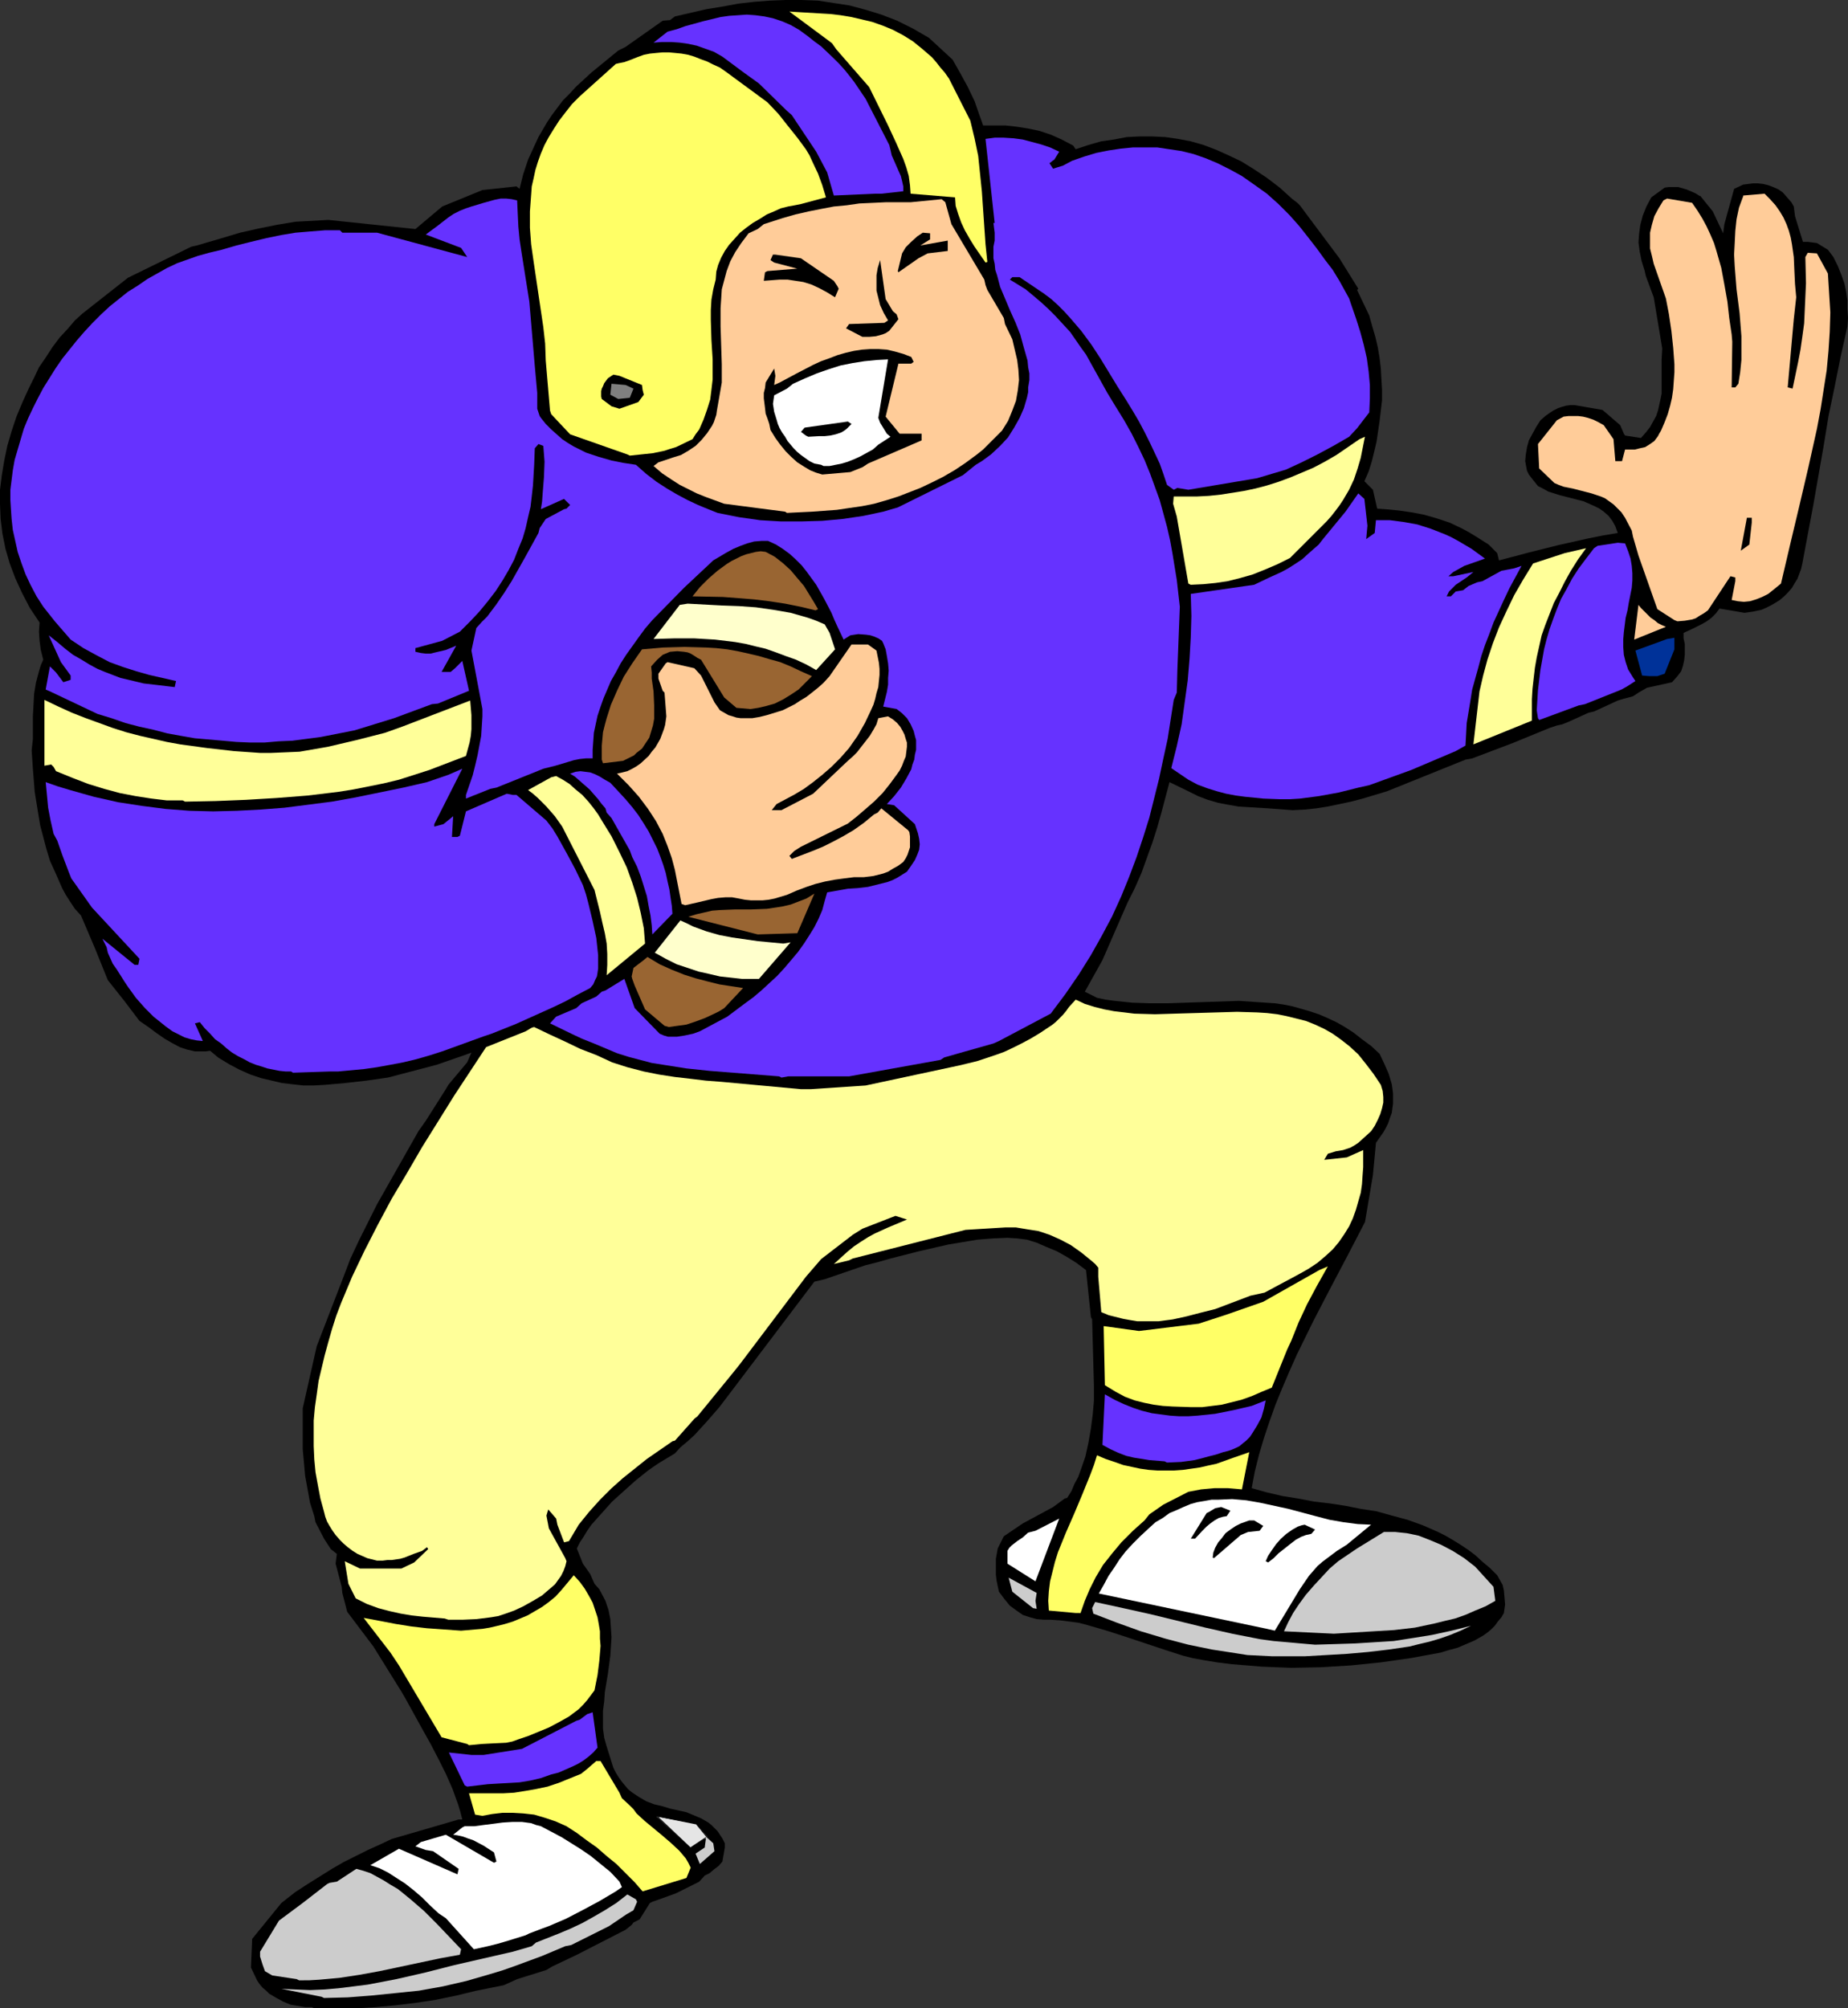 <?xml version="1.0" encoding="UTF-8" standalone="no"?>
<svg
   version="1.0"
   width="129.724mm"
   height="140.957mm"
   id="svg54"
   sodipodi:docname="Football Player 32.wmf"
   xmlns:inkscape="http://www.inkscape.org/namespaces/inkscape"
   xmlns:sodipodi="http://sodipodi.sourceforge.net/DTD/sodipodi-0.dtd"
   xmlns="http://www.w3.org/2000/svg"
   xmlns:svg="http://www.w3.org/2000/svg">
  <rect width="100%" height="100%" fill="#333333" stroke="none"/>
  <sodipodi:namedview
     id="namedview54"
     pagecolor="#ffffff"
     bordercolor="#000000"
     borderopacity="0.25"
     inkscape:showpageshadow="2"
     inkscape:pageopacity="0.0"
     inkscape:pagecheckerboard="0"
     inkscape:deskcolor="#d1d1d1"
     inkscape:document-units="mm" />
  <defs
     id="defs1">
    <pattern
       id="WMFhbasepattern"
       patternUnits="userSpaceOnUse"
       width="6"
       height="6"
       x="0"
       y="0" />
  </defs>
  <path
     style="fill:#000000;fill-opacity:1;fill-rule:evenodd;stroke:none"
     d="m 82.739,532.426 h -1.778 l -1.939,-0.323 -1.939,-0.323 -1.939,-0.808 -1.778,-0.97 -1.939,-1.131 -0.808,-0.808 -0.97,-0.808 -0.808,-0.97 -0.646,-0.97 -1.616,-3.393 0.323,-7.595 7.757,-9.534 3.717,-2.909 3.232,-2.101 6.464,-4.04 3.07,-1.777 3.232,-1.616 3.232,-1.616 3.232,-1.454 3.07,-1.454 17.776,-5.171 h 0.97 l -0.485,-1.939 -0.646,-2.101 -1.454,-4.04 -1.778,-4.04 -1.939,-3.878 -2.101,-4.04 -2.262,-4.04 -4.363,-7.918 -1.131,-1.939 -7.434,-11.957 -6.949,-9.21 -1.293,-5.009 -0.162,-1.616 -1.616,-6.14 0.323,-2.585 -1.616,-1.293 -1.778,-2.747 -2.262,-4.363 -0.323,-1.616 -1.131,-3.555 -0.646,-3.555 -0.646,-3.555 -0.323,-3.555 -0.323,-3.555 v -3.555 -7.271 l 3.717,-16.482 7.11,-18.421 1.778,-4.686 2.262,-4.848 2.424,-4.848 2.424,-4.848 5.494,-9.695 2.747,-4.848 2.747,-4.848 1.939,-2.747 5.333,-8.402 0.646,-1.131 5.01,-5.979 1.131,-2.585 -1.778,0.646 -7.434,2.585 -12.928,3.393 -5.656,0.808 -5.656,0.646 -5.494,0.485 -2.909,0.162 h -2.747 l -2.909,-0.323 -2.747,-0.323 -2.747,-0.646 -2.747,-0.646 -2.909,-0.97 -2.909,-1.293 -2.747,-1.454 -2.909,-1.777 -2.101,-1.777 -1.131,0.162 h -0.97 -1.939 l -2.101,-0.485 -1.939,-0.646 -2.101,-1.131 -1.939,-1.131 -2.101,-1.454 -1.939,-1.454 -2.586,-1.777 -4.04,-5.332 -4.363,-5.494 -3.394,-8.402 -3.717,-8.726 -1.616,-1.777 -1.293,-1.939 -1.131,-1.777 -0.97,-1.777 -1.616,-3.716 -1.616,-3.555 -0.97,-3.232 -0.808,-3.07 -0.808,-3.07 -0.485,-2.909 -0.97,-5.979 -0.485,-6.14 -0.323,-4.848 0.323,-3.07 v -3.07 -2.909 l 0.162,-2.909 0.162,-3.07 0.485,-2.909 0.808,-3.07 0.485,-1.616 0.646,-1.454 -0.323,-1.293 -0.323,-1.293 -0.323,-2.424 -0.162,-2.424 0.162,-2.424 L 7.918,161.263 5.818,157.223 4.04,153.345 2.586,149.467 1.454,145.589 0.646,141.549 0.162,137.671 0,133.793 v -3.878 l 0.485,-3.878 0.646,-3.878 0.808,-3.878 1.131,-3.878 1.293,-3.878 1.616,-3.878 1.778,-3.878 1.293,-2.585 1.293,-2.747 1.778,-2.585 1.778,-2.747 1.939,-2.585 2.101,-2.262 1.939,-2.262 1.939,-1.777 12.12,-9.534 16.806,-8.241 1.454,-0.323 6.626,-1.939 4.848,-1.454 5.01,-1.131 4.848,-0.97 4.848,-0.808 8.726,-0.485 23.109,2.424 7.11,-5.979 10.666,-4.363 9.05,-0.97 0.808,0.646 0.97,-3.878 1.293,-3.878 1.778,-3.878 0.97,-2.101 1.131,-1.939 1.131,-1.939 1.293,-1.939 1.454,-1.939 1.454,-1.939 1.778,-1.777 1.778,-1.939 1.939,-1.777 2.101,-1.939 7.11,-5.817 1.939,-0.97 9.858,-6.948 1.939,-0.162 1.293,-0.97 8.403,-1.939 4.04,-0.646 4.363,-0.808 4.202,-0.485 4.202,-0.323 L 208.464,0 h 4.202 l 4.363,0.162 4.202,0.646 4.202,0.646 4.202,1.131 4.202,1.293 4.202,1.616 4.202,2.101 4.202,2.424 6.302,5.817 2.101,3.716 1.939,3.555 1.778,3.716 1.293,3.716 0.646,1.777 0.323,0.97 h 3.07 2.909 l 2.909,0.323 3.07,0.485 3.07,0.646 2.909,0.97 2.909,1.293 3.07,1.616 0.646,0.97 3.394,-1.131 3.394,-0.97 3.394,-0.485 3.394,-0.646 3.394,-0.162 h 3.394 l 3.394,0.162 3.394,0.485 3.394,0.646 3.394,0.97 3.394,1.293 3.232,1.454 3.394,1.616 3.394,2.101 3.394,2.262 3.394,2.585 3.394,3.07 1.293,0.97 0.646,0.646 10.504,14.058 5.01,8.079 -0.323,0.323 3.232,6.787 0.808,2.909 0.808,2.747 0.646,2.747 0.485,2.909 0.323,2.747 0.162,2.909 0.162,2.747 v 2.747 l -0.646,5.494 -0.808,5.494 -0.646,2.747 -0.646,2.585 -0.808,2.585 -1.131,2.585 2.262,2.262 1.131,5.009 2.262,0.162 3.394,0.323 3.394,0.485 3.394,0.646 3.394,0.97 3.394,1.131 3.394,1.616 1.778,0.97 1.616,0.97 1.778,1.131 1.778,1.131 v 0 l 2.262,2.262 0.485,1.939 7.918,-2.101 3.878,-0.97 3.878,-0.97 7.918,-1.777 4.04,-0.808 3.878,-0.646 -0.646,-1.777 -0.808,-1.454 -0.97,-1.293 -1.293,-1.131 -1.131,-0.808 -1.293,-0.646 -1.454,-0.646 -1.454,-0.646 -6.302,-1.616 -3.07,-0.97 -1.454,-0.808 -1.293,-0.646 -1.293,-1.616 -1.131,-1.454 -0.485,-0.97 -0.162,-0.808 -0.323,-1.777 0.162,-1.777 0.323,-1.939 0.485,-1.777 0.97,-1.777 0.97,-1.777 1.131,-1.777 1.293,-1.131 1.131,-0.808 0.97,-0.646 1.293,-0.646 0.97,-0.323 1.131,-0.323 1.131,-0.162 h 1.131 l 7.434,1.293 4.686,4.04 0.97,2.262 0.323,0.485 4.202,0.646 1.293,-1.454 1.131,-1.454 0.808,-1.454 0.808,-1.454 0.485,-1.454 0.323,-1.454 0.323,-1.454 0.323,-1.616 v -2.909 -6.14 l 0.162,-2.909 -2.262,-13.573 -2.101,-5.656 -0.323,-1.454 -0.808,-2.585 -0.485,-2.424 -0.323,-2.424 0.162,-2.262 0.323,-2.424 0.646,-2.424 0.97,-2.424 1.293,-2.424 3.555,-2.585 1.131,-0.162 h 1.131 1.293 l 1.131,0.323 1.131,0.323 1.131,0.485 1.131,0.485 1.293,0.808 v -0.162 l 3.394,4.201 2.747,5.817 0.323,-2.424 2.586,-9.372 2.424,-1.131 1.293,-0.162 1.293,-0.162 h 1.293 l 1.454,0.162 1.293,0.323 1.293,0.485 1.454,0.646 1.131,0.808 2.262,2.585 0.646,1.131 0.323,2.585 2.101,6.787 h 1.293 l 2.424,0.323 2.909,1.777 1.454,1.939 1.131,2.262 0.97,2.424 0.808,2.262 0.485,2.262 0.323,2.262 v 2.262 l 0.162,2.424 -0.162,2.262 -1.778,7.918 -1.616,8.079 -1.616,7.756 -1.293,7.918 -2.747,15.674 -1.454,7.756 -1.454,7.756 -0.323,1.454 -0.485,1.293 -0.485,1.293 -0.808,1.293 -0.646,1.131 -0.97,1.131 -1.131,1.131 -1.131,0.97 -1.293,0.808 -1.131,0.646 -1.293,0.646 -1.131,0.485 -2.262,0.485 -2.262,0.323 -6.626,-1.131 -0.97,1.293 -1.131,1.131 -1.293,0.97 -1.131,0.646 -2.586,1.293 -2.424,1.131 v 1.454 l 0.323,1.454 v 1.454 1.454 l -0.162,1.454 -0.323,1.454 -0.485,1.454 -0.97,1.293 -1.454,1.616 -6.626,1.454 -2.262,1.293 -1.454,0.97 -2.424,0.646 -1.616,0.485 -6.302,2.909 -1.454,0.323 -5.333,2.424 -1.616,0.646 -1.454,0.323 -1.939,0.646 -9.858,4.04 -10.666,4.04 -1.778,0.323 -20.846,8.402 -3.232,0.97 -3.232,0.97 -3.07,0.808 -3.07,0.646 -3.07,0.646 -3.07,0.485 -3.07,0.323 -3.232,0.162 -6.464,-0.485 -5.333,-0.323 -2.586,-0.162 -2.747,-0.485 -2.586,-0.485 -2.747,-0.808 -2.586,-0.97 -2.586,-1.293 -5.01,-2.424 -2.101,7.918 -1.131,4.04 -1.293,4.04 -1.454,4.04 -1.454,4.04 -1.778,4.04 -1.939,3.878 -6.626,15.189 -4.686,8.402 3.232,1.616 2.262,0.485 2.424,0.323 4.686,0.485 4.686,0.162 h 4.686 l 9.534,-0.323 4.686,-0.162 4.686,-0.162 4.686,0.323 4.848,0.323 2.262,0.323 2.424,0.485 2.262,0.646 2.262,0.646 2.424,0.808 2.262,0.97 2.424,1.131 2.262,1.293 2.262,1.454 2.262,1.777 2.424,1.777 2.262,2.101 1.293,2.747 1.131,2.585 0.808,2.747 0.162,1.131 0.162,1.293 v 2.747 l -0.162,1.131 -0.162,1.293 -0.485,1.293 -0.485,1.454 -0.646,1.293 -0.646,1.131 -1.939,2.747 -0.808,8.564 -2.101,12.442 -4.525,8.726 -4.686,8.887 -4.525,8.726 -4.363,8.887 -1.939,4.363 -1.939,4.524 -1.778,4.363 -1.616,4.524 -1.454,4.363 -1.293,4.363 -1.131,4.524 -0.808,4.363 4.04,1.131 4.202,0.97 4.04,0.646 4.202,0.808 4.202,0.485 4.202,0.646 4.04,0.808 4.202,0.646 4.04,1.131 4.202,1.131 4.04,1.454 4.04,1.777 1.939,0.97 1.939,1.131 2.101,1.293 1.939,1.293 1.939,1.454 1.939,1.777 1.939,1.616 1.939,1.939 1.454,2.585 0.323,1.454 0.323,3.716 -0.323,2.262 -0.646,1.131 -0.97,1.131 -0.808,1.131 -0.97,0.97 -0.97,0.808 -1.131,0.808 -2.262,1.293 -2.262,0.97 -2.262,0.97 -2.424,0.646 -2.101,0.646 -7.918,1.454 -7.918,1.131 -7.918,0.808 -7.918,0.485 -7.918,0.162 -4.04,-0.162 -3.878,-0.162 -3.878,-0.323 -4.04,-0.323 -3.878,-0.485 -3.878,-0.646 -2.586,-0.485 -2.586,-0.646 -5.01,-1.616 -10.181,-3.393 -5.01,-1.616 -5.01,-1.454 -2.424,-0.646 -2.424,-0.323 -2.586,-0.323 -2.424,-0.162 h -1.778 l -1.939,-0.162 -1.778,-0.485 -1.939,-0.646 -1.616,-1.131 -1.778,-1.293 -1.454,-1.777 -1.454,-1.939 -0.323,-1.454 -0.323,-1.616 -0.162,-1.454 v -1.454 -1.293 -1.454 l 0.485,-2.747 1.616,-3.232 5.01,-3.393 8.08,-4.363 3.07,-2.262 0.646,-0.162 1.131,-1.777 0.808,-1.939 0.97,-1.777 0.646,-1.777 1.293,-3.716 0.808,-3.716 0.646,-3.716 0.485,-3.716 0.323,-3.716 v -3.716 l -0.485,-17.774 -0.323,-0.646 -1.293,-12.442 -2.586,-1.939 -2.586,-1.616 -2.586,-1.454 -2.747,-1.131 -2.586,-1.131 -2.586,-0.808 -2.586,-0.323 -2.586,-0.162 -3.878,0.162 -4.04,0.323 -3.878,0.646 -3.878,0.646 -7.757,1.777 -7.595,1.939 -3.394,0.97 -3.232,0.808 -10.827,3.716 -2.747,0.646 -22.139,29.247 -3.07,4.04 -3.232,3.716 -3.394,3.716 -1.778,1.616 -1.939,1.616 -1.454,1.616 -4.04,2.424 -1.454,0.97 -1.616,1.131 -3.232,2.585 -3.07,2.747 -3.232,2.909 -2.747,3.07 -2.747,3.07 -1.131,1.616 -0.97,1.616 -0.97,1.454 -0.808,1.616 1.616,4.04 1.939,2.747 1.131,2.585 1.293,1.454 1.616,3.07 0.808,2.424 0.485,2.424 0.162,2.424 0.162,2.424 -0.162,2.424 -0.162,2.424 -0.646,4.848 -0.808,4.848 -0.162,2.424 -0.323,2.424 v 2.424 2.424 l 0.323,2.424 0.646,2.262 1.778,5.656 0.646,1.293 0.808,1.293 0.808,1.131 0.808,0.97 0.808,0.97 0.97,0.808 0.97,0.646 0.97,0.646 1.939,1.131 2.101,0.808 2.101,0.485 2.101,0.646 4.363,0.97 1.939,0.808 1.939,0.808 1.939,1.131 0.808,0.646 0.808,0.808 0.808,0.808 0.646,0.97 0.646,0.97 0.646,1.293 v 1.131 l -0.646,3.716 -0.97,1.131 -1.293,0.97 -1.131,0.97 -1.293,0.646 -1.454,1.616 -6.141,3.07 -3.555,1.293 -2.747,0.97 -0.646,0.323 -2.747,4.363 -1.616,0.808 -0.485,0.646 -1.616,1.293 -12.928,6.625 -6.464,3.07 -1.616,0.97 -7.757,2.424 -3.555,1.616 -7.272,1.454 -5.333,1.293 -5.494,1.131 -5.333,0.808 -5.333,0.646 -5.333,0.485 -5.333,0.323 h -5.333 -5.494 z"
     id="path1" />
  <path
     style="fill:#cccccc;fill-opacity:1;fill-rule:evenodd;stroke:none"
     d="m 85.325,529.679 -10.666,-2.101 3.717,0.162 3.878,0.162 3.878,-0.162 3.717,-0.323 3.878,-0.485 3.878,-0.485 7.595,-1.454 7.757,-1.777 7.595,-1.939 7.757,-1.777 7.757,-1.777 5.01,-1.454 1.131,-0.97 6.141,-2.424 3.07,-1.293 3.07,-1.454 2.909,-1.616 3.07,-1.777 3.07,-1.939 2.909,-2.262 2.262,1.293 0.323,0.646 -0.97,2.262 -1.939,1.131 -4.525,3.07 -10.019,5.009 -1.616,0.323 -6.141,2.585 -7.434,2.747 -3.232,1.131 -3.232,0.97 -6.141,1.777 -6.302,1.454 -6.302,1.131 -6.302,0.646 -6.302,0.646 -6.302,0.485 -6.302,0.162 z"
     id="path2" />
  <path
     style="fill:#cccccc;fill-opacity:1;fill-rule:evenodd;stroke:none"
     d="m 78.699,524.993 -6.464,-0.97 -1.939,-1.131 -0.646,-1.777 -0.646,-2.101 v -1.293 l 5.01,-8.241 6.302,-4.686 6.464,-5.009 0.646,-0.323 1.939,-0.323 5.171,-3.393 1.778,0.485 1.939,0.646 1.778,0.97 1.778,0.97 1.778,1.131 1.939,1.131 1.616,1.293 1.778,1.454 3.555,3.07 3.394,3.393 3.232,3.393 3.232,3.393 -0.323,1.454 -5.333,0.97 -5.333,1.131 -5.333,1.131 -5.333,1.131 -5.333,0.97 -5.333,0.808 -5.333,0.485 -2.747,0.162 H 79.346 Z"
     id="path3" />
  <path
     style="fill:#ffffff;fill-opacity:1;fill-rule:evenodd;stroke:none"
     d="m 125.725,517.075 -7.434,-8.241 -1.939,-1.293 -2.262,-2.101 -2.101,-2.101 -2.262,-1.939 -2.262,-1.777 -2.262,-1.454 -2.262,-1.454 -2.262,-1.131 -2.424,-0.808 5.333,-3.07 2.262,-1.293 15.514,6.787 0.323,-1.454 -6.787,-4.686 -1.939,-0.323 -2.747,-0.97 1.454,-1.131 6.626,-1.939 12.766,7.433 0.646,-0.323 -0.646,-2.424 -2.747,-1.777 -2.747,-1.454 -1.454,-0.485 -1.293,-0.485 -1.454,-0.323 -1.131,-0.162 2.424,-1.939 0.646,-0.323 h 2.586 l 2.424,-0.323 2.586,-0.323 2.424,-0.323 2.586,-0.162 h 2.586 l 2.424,0.323 1.293,0.485 1.293,0.323 5.494,2.909 2.586,1.616 2.586,1.616 2.586,1.777 2.586,2.101 2.586,2.101 2.424,2.585 v 0 l 0.646,1.454 -1.616,1.131 -4.363,2.585 -4.525,2.424 -4.363,2.262 -4.525,1.939 -1.778,0.646 -3.394,1.293 -0.97,0.485 -4.686,1.454 -2.747,0.808 -2.586,0.646 z"
     id="path4" />
  <path
     style="fill:#ffff66;fill-opacity:1;fill-rule:evenodd;stroke:none"
     d="m 170.488,501.725 -2.101,-2.424 -2.424,-2.424 -2.424,-2.424 -2.586,-2.101 -2.586,-2.262 -2.747,-1.939 -2.586,-1.939 -2.747,-1.777 -2.909,-1.293 -2.909,-0.97 -2.747,-0.808 -2.909,-0.323 -2.747,-0.162 h -2.747 l -2.747,0.323 -2.586,0.485 -1.939,-0.323 -1.616,-5.656 h 6.141 2.909 l 2.909,-0.162 3.07,-0.485 2.747,-0.485 3.07,-0.646 2.909,-0.97 5.979,-2.424 1.616,-1.293 2.424,-2.101 h 1.131 l 5.01,8.402 0.646,1.454 2.101,1.939 0.97,0.97 0.808,1.131 2.101,1.939 4.686,3.878 2.262,1.939 2.262,2.101 0.97,1.131 0.808,0.97 0.646,1.131 0.646,1.293 -1.131,2.747 z"
     id="path5" />
  <path
     style="fill:#cccccc;fill-opacity:1;fill-rule:evenodd;stroke:none"
     d="m 185.678,494.453 -1.131,-2.747 2.424,-1.616 0.323,-2.424 h -1.293 l -2.101,1.777 -0.646,0.323 -5.818,-5.009 -2.424,-2.424 9.211,2.101 5.01,4.524 0.323,2.101 z"
     id="path6" />
  <path
     style="fill:#6632ff;fill-opacity:1;fill-rule:evenodd;stroke:none"
     d="m 123.301,473.609 -4.202,-8.726 5.979,0.646 h 3.232 l 10.181,-1.616 14.382,-7.433 0.97,-0.323 1.939,-1.454 1.454,-0.485 1.293,9.372 -1.131,1.293 -1.293,1.131 -1.293,0.97 -1.293,0.808 -1.293,0.646 -1.454,0.646 -2.586,1.131 -1.939,0.485 -2.747,0.97 -2.747,0.646 -2.909,0.485 -2.747,0.162 -2.909,0.162 -2.747,0.162 -2.747,0.323 -2.747,0.323 z"
     id="path7" />
  <path
     style="fill:#ffff66;fill-opacity:1;fill-rule:evenodd;stroke:none"
     d="m 123.947,462.621 -6.787,-1.777 -11.312,-19.067 -2.262,-3.393 -7.11,-9.21 4.363,0.808 4.202,0.808 4.04,0.646 4.202,0.485 9.05,0.646 3.717,-0.323 1.939,-0.162 1.939,-0.323 2.101,-0.485 1.939,-0.485 2.101,-0.646 1.939,-0.808 1.939,-0.808 1.939,-1.131 1.939,-1.131 1.778,-1.293 1.778,-1.454 1.616,-1.777 1.616,-1.939 1.616,-1.939 1.616,1.777 1.293,1.777 1.131,1.939 0.97,1.777 0.646,1.939 0.646,1.939 0.323,1.777 0.323,1.939 v 1.939 l 0.162,1.939 -0.323,3.878 -0.485,3.878 -0.808,4.04 -0.97,1.293 -0.97,1.293 -1.131,1.293 -1.131,1.131 -1.293,0.97 -1.293,0.97 -2.586,1.454 -2.747,1.454 -2.747,1.131 -2.747,1.131 -2.424,0.808 -1.778,0.646 -1.616,0.323 -3.394,0.162 -3.07,0.162 -1.616,0.162 -1.778,0.162 z"
     id="path8" />
  <path
     style="fill:#cccccc;fill-opacity:1;fill-rule:evenodd;stroke:none"
     d="m 340.491,439.353 h -3.07 l -3.232,-0.162 -3.232,-0.162 -3.07,-0.485 -6.302,-0.97 -6.302,-1.293 -6.141,-1.616 -6.464,-1.939 -6.302,-2.262 -6.302,-2.424 -0.323,-1.454 0.808,-1.616 7.434,1.616 7.272,1.616 14.544,3.555 7.11,1.616 7.434,1.454 3.555,0.485 3.717,0.323 3.555,0.323 3.717,0.323 5.333,-0.162 5.171,-0.162 5.171,-0.323 5.171,-0.323 5.171,-0.808 5.01,-0.808 5.171,-1.131 5.171,-1.293 -2.747,1.293 -2.747,1.131 -2.747,0.97 -2.747,0.808 -2.747,0.646 -2.586,0.646 -5.494,0.808 -5.494,0.646 -5.494,0.485 -5.494,0.323 -5.656,0.323 z"
     id="path9" />
  <path
     style="fill:#cccccc;fill-opacity:1;fill-rule:evenodd;stroke:none"
     d="m 347.278,433.051 -6.626,-0.323 1.131,-2.424 1.293,-2.424 1.616,-2.424 1.778,-2.424 2.101,-2.424 2.101,-2.262 2.101,-2.262 2.262,-1.939 5.01,-3.393 7.11,-4.363 h 3.07 l 3.07,0.323 3.07,0.646 2.909,1.131 3.07,1.293 3.07,1.616 3.07,1.939 2.909,2.262 4.848,5.332 0.485,3.716 -2.586,1.454 -2.747,1.131 -2.586,1.131 -2.747,0.97 -2.747,0.646 -2.586,0.646 -5.333,1.131 -5.494,0.646 -5.333,0.323 -10.666,0.646 z"
     id="path10" />
  <path
     style="fill:#ffffff;fill-opacity:1;fill-rule:evenodd;stroke:none"
     d="m 336.128,432.081 -44.602,-9.372 1.293,-2.262 1.293,-2.424 1.454,-2.101 1.454,-2.262 1.616,-2.101 1.939,-2.101 1.939,-1.939 2.262,-2.101 1.778,-1.616 1.939,-1.131 1.778,-1.293 1.939,-0.808 1.778,-0.808 1.939,-0.808 1.778,-0.485 1.939,-0.323 1.778,-0.323 h 1.778 l 3.717,-0.162 3.717,0.323 3.717,0.646 3.717,0.808 3.717,0.808 7.272,1.939 3.717,0.97 3.717,0.646 3.717,0.485 3.555,0.162 -6.464,5.332 -2.586,1.616 -2.586,1.939 -1.293,0.97 -1.293,1.131 -1.131,1.293 -1.131,1.293 -2.424,3.555 -6.626,10.988 z"
     id="path11" />
  <path
     style="fill:#ffff99;fill-opacity:1;fill-rule:evenodd;stroke:none"
     d="m 117.968,429.334 -5.818,-0.485 -2.909,-0.323 -2.909,-0.485 -2.909,-0.646 -3.07,-0.808 -3.07,-1.131 -2.909,-1.454 -1.939,-3.878 -0.97,-5.979 4.04,1.939 h 10.989 l 3.394,-1.616 3.717,-3.555 -0.323,-0.485 -1.293,0.97 -2.262,0.808 -2.424,0.97 -1.131,0.323 -1.131,0.162 -1.131,0.162 h -1.131 l -1.293,0.162 h -1.454 l -1.293,-0.323 -1.293,-0.323 -1.454,-0.646 -1.131,-0.485 -1.293,-0.808 -1.293,-0.97 -1.131,-0.97 -0.97,-0.97 -1.131,-1.293 -0.808,-1.131 -0.808,-1.293 -0.646,-1.131 -0.485,-1.293 -0.323,-1.293 -0.97,-3.555 -0.646,-3.393 -0.646,-3.555 -0.323,-3.393 -0.162,-3.555 v -3.393 -3.393 l 0.323,-3.555 0.485,-3.393 0.485,-3.555 0.808,-3.393 0.808,-3.393 0.97,-3.555 0.97,-3.393 1.131,-3.555 1.293,-3.393 2.909,-6.948 3.232,-6.787 3.555,-6.948 3.717,-6.948 4.04,-6.787 4.04,-6.948 8.565,-13.735 8.403,-12.765 8.888,-3.555 1.616,-0.646 1.616,-0.97 0.646,-0.162 4.04,1.939 2.101,0.97 2.101,0.97 4.04,1.939 4.202,1.616 2.101,0.97 2.101,0.97 4.04,1.293 4.363,1.131 4.04,0.808 4.202,0.646 4.202,0.485 4.04,0.485 4.202,0.323 21.008,1.939 h 2.586 l 14.544,-0.97 24.886,-5.332 4.686,-1.131 2.424,-0.808 2.424,-0.808 2.262,-0.808 2.424,-1.131 2.262,-1.131 2.424,-1.293 2.424,-1.454 2.424,-1.616 0.97,-0.646 0.97,-0.808 1.778,-1.777 0.808,-0.97 0.808,-1.131 1.778,-1.939 2.424,1.131 2.586,0.808 2.586,0.646 2.586,0.485 2.747,0.323 2.586,0.323 5.494,0.162 5.333,-0.162 5.494,-0.162 5.494,-0.162 5.494,-0.162 5.333,0.162 2.586,0.162 2.747,0.323 2.424,0.485 2.586,0.646 2.586,0.646 2.424,0.97 2.424,1.131 2.262,1.293 2.262,1.616 2.262,1.777 2.262,2.101 1.939,2.424 2.101,2.747 1.939,2.909 0.485,1.616 0.162,1.616 v 1.454 l -0.323,1.454 -0.485,1.616 -0.646,1.454 -0.808,1.616 -0.97,1.454 -3.394,3.07 -0.97,0.646 -1.131,0.646 -1.939,0.646 -1.939,0.323 -2.101,0.646 -0.97,1.616 5.979,-0.646 4.363,-1.939 v 2.262 2.262 l -0.162,2.101 -0.162,2.424 -0.323,2.262 -0.646,2.262 -0.646,2.262 -0.808,2.262 -0.97,2.101 -1.293,2.101 -1.454,2.101 -1.616,1.939 -1.939,1.777 -2.101,1.777 -2.424,1.616 -2.586,1.454 -9.05,4.848 -3.717,0.808 -9.373,3.555 -3.878,0.97 -3.717,0.97 -3.717,0.808 -3.717,0.485 h -1.939 -1.778 -1.939 l -1.939,-0.323 -1.778,-0.323 -1.939,-0.485 -1.939,-0.485 -1.939,-0.808 -0.808,-9.372 v -2.424 l -0.808,-0.97 -1.131,-0.97 -2.586,-2.101 -2.747,-1.939 -2.747,-1.454 -2.909,-1.293 -2.909,-0.97 -3.07,-0.485 -2.909,-0.485 h -2.909 l -10.504,0.646 -29.896,7.595 -0.97,0.485 -4.04,0.97 1.778,-1.616 1.778,-1.616 1.778,-1.454 1.939,-1.293 1.778,-1.131 1.778,-0.97 1.778,-0.808 1.778,-0.808 5.01,-2.101 -3.07,-0.97 -8.726,3.393 -2.586,1.616 -8.403,6.463 -4.04,4.686 -17.453,23.107 -1.939,2.424 -9.373,11.473 -0.808,0.646 -5.171,5.817 -0.646,0.162 -6.787,4.686 -3.232,2.585 -3.232,2.585 -3.07,2.747 -2.909,2.909 -2.909,3.232 -2.747,3.393 -2.586,4.363 -1.293,0.323 -1.778,-4.686 -0.323,-1.616 -0.97,-1.131 -1.131,-1.293 -0.485,1.616 0.646,3.393 4.363,7.918 0.323,0.808 -0.323,1.293 -0.485,1.293 -0.646,1.293 -0.808,1.131 -0.808,1.131 -1.131,0.97 -1.131,0.97 -1.131,0.97 -2.424,1.454 -2.586,1.454 -2.424,1.131 -2.262,0.808 -1.939,0.646 -1.939,0.323 -3.878,0.485 -3.717,0.162 h -3.717 z"
     id="path12" />
  <path
     style="fill:#ffff66;fill-opacity:1;fill-rule:evenodd;stroke:none"
     d="m 285.385,427.88 -7.11,-0.646 -0.162,-2.585 0.162,-2.585 0.323,-2.585 0.646,-2.585 0.646,-2.585 0.808,-2.585 2.101,-5.171 2.262,-5.171 2.101,-5.009 2.101,-5.171 0.97,-2.585 0.808,-2.585 2.262,0.97 2.424,0.808 2.262,0.808 2.262,0.485 2.262,0.485 2.262,0.323 2.262,0.162 h 2.262 2.262 l 2.262,-0.162 2.262,-0.323 2.262,-0.323 2.101,-0.485 2.262,-0.485 4.525,-1.616 4.202,-1.454 -1.939,9.857 -1.778,-0.162 -1.939,-0.162 h -1.778 -1.778 l -3.555,0.323 -3.394,0.646 -6.626,3.393 -3.717,2.585 -1.293,1.616 -3.07,2.747 -3.07,3.07 -2.424,2.909 -2.424,3.07 -1.939,3.232 -1.616,3.232 -1.293,3.07 -1.131,3.232 z"
     id="path13" />
  <path
     style="fill:#cccccc;fill-opacity:1;fill-rule:evenodd;stroke:none"
     d="m 274.073,426.587 -5.494,-4.363 -0.97,-3.716 7.434,4.04 -0.323,2.101 0.323,2.101 z"
     id="path14" />
  <path
     style="fill:#ffffff;fill-opacity:1;fill-rule:evenodd;stroke:none"
     d="m 274.72,419.477 -7.434,-4.686 v -3.393 l 0.485,-0.808 0.646,-0.646 1.454,-1.131 1.454,-0.97 1.454,-1.293 1.939,-0.485 6.302,-3.232 z"
     id="path15" />
  <path
     style="fill:#000000;fill-opacity:1;fill-rule:evenodd;stroke:none"
     d="m 335.804,414.145 0.646,-1.454 0.97,-1.454 1.131,-1.616 1.293,-1.454 1.454,-1.293 1.616,-1.131 1.454,-0.808 0.97,-0.323 0.808,-0.162 2.747,1.293 -0.97,1.131 -0.646,0.162 -0.808,0.162 -1.293,0.485 -1.454,0.808 -1.454,1.131 -3.07,2.424 -1.293,1.293 -1.454,1.131 z"
     id="path16" />
  <path
     style="fill:#000000;fill-opacity:1;fill-rule:evenodd;stroke:none"
     d="m 322.068,413.337 -0.323,-0.162 0.162,-1.293 0.485,-1.293 0.808,-1.454 0.97,-1.131 0.97,-1.293 1.293,-0.97 1.454,-0.97 1.293,-0.646 2.262,-0.808 h 1.293 l 2.424,1.454 -0.97,1.293 -3.07,0.323 -1.939,0.808 z"
     id="path17" />
  <path
     style="fill:#000000;fill-opacity:1;fill-rule:evenodd;stroke:none"
     d="m 315.928,408.166 4.202,-6.787 0.646,-0.323 1.616,-0.97 1.616,-0.323 2.424,0.97 -0.97,1.454 -0.97,0.162 -1.131,0.323 -1.131,0.646 -1.131,0.808 -0.97,0.808 -1.131,1.131 -1.939,2.101 z"
     id="path18" />
  <path
     style="fill:#6632ff;fill-opacity:1;fill-rule:evenodd;stroke:none"
     d="m 308.979,387.645 -4.04,-0.323 -1.939,-0.323 -2.101,-0.323 -2.101,-0.485 -2.101,-0.808 -2.101,-0.97 -2.101,-1.131 0.646,-13.412 2.586,1.454 2.424,1.131 2.424,0.97 2.424,0.808 2.586,0.646 2.424,0.323 2.424,0.323 2.424,0.162 h 2.424 l 2.424,-0.162 4.686,-0.485 4.848,-0.97 4.848,-1.131 3.717,-1.454 -0.485,2.262 -0.646,2.262 -1.131,2.101 -1.293,2.101 -0.646,0.97 -0.97,0.97 -0.808,0.646 -0.97,0.808 -0.97,0.485 -1.131,0.485 -0.97,0.323 -1.293,0.323 -1.939,0.646 -1.939,0.485 -1.778,0.485 -1.939,0.485 -3.555,0.485 -3.717,0.162 z"
     id="path19" />
  <path
     style="fill:#ffff66;fill-opacity:1;fill-rule:evenodd;stroke:none"
     d="m 315.928,373.264 -4.848,-0.162 -2.586,-0.162 -2.424,-0.323 -2.424,-0.485 -2.586,-0.646 -2.586,-0.97 -2.424,-1.293 -2.909,-1.777 -0.323,-15.674 9.373,1.293 15.837,-1.939 7.434,-2.424 9.696,-3.393 14.867,-8.402 2.262,-0.97 -1.454,2.585 -1.454,2.585 -1.293,2.424 -1.293,2.424 -2.262,4.848 -1.939,4.848 -1.131,2.424 -4.04,10.018 -2.747,1.131 -2.586,1.131 -2.747,0.97 -2.586,0.646 -2.586,0.646 -2.586,0.323 -2.586,0.323 h -2.424 z"
     id="path20" />
  <path
     style="fill:#6632ff;fill-opacity:1;fill-rule:evenodd;stroke:none"
     d="m 206.686,285.523 -12.282,-0.97 -6.141,-0.485 -6.141,-0.646 -6.141,-0.97 -3.07,-0.485 -3.07,-0.808 -3.07,-0.808 -3.07,-0.97 -3.07,-1.293 -3.07,-1.293 -3.232,-1.293 -2.747,-1.293 -5.656,-2.747 1.616,-1.777 5.333,-2.262 1.454,-1.293 3.878,-1.777 1.454,-1.293 0.97,-0.323 5.01,-3.07 2.747,7.756 6.626,6.787 1.131,0.485 1.131,0.323 h 1.131 1.131 l 2.101,-0.323 2.262,-0.485 1.778,-0.646 7.272,-3.878 4.525,-3.393 2.424,-1.777 2.101,-1.777 2.101,-1.939 2.101,-1.939 1.939,-2.101 1.778,-2.101 1.778,-2.101 1.616,-2.262 1.454,-2.262 1.293,-2.101 1.131,-2.262 0.97,-2.262 0.646,-2.424 0.646,-2.262 2.747,-0.485 2.747,-0.485 2.586,-0.162 2.747,-0.323 2.586,-0.646 2.586,-0.646 1.293,-0.485 1.293,-0.646 1.293,-0.808 1.293,-0.808 1.131,-1.616 0.97,-1.454 0.646,-1.454 0.485,-1.293 0.162,-1.454 -0.162,-1.454 -0.323,-1.454 -0.485,-1.454 -0.323,-0.97 -5.494,-5.009 -1.939,-0.323 1.939,-2.101 1.778,-2.262 1.454,-2.424 1.293,-2.424 0.323,-1.293 0.485,-1.293 0.162,-1.293 0.323,-1.293 v -1.293 -1.293 l -0.323,-1.131 -0.323,-1.293 -0.808,-1.777 -0.97,-1.616 -1.293,-1.293 -0.808,-0.646 -0.646,-0.485 -3.555,-0.646 0.485,-1.939 0.485,-1.939 0.323,-1.939 v -1.777 l 0.162,-1.939 -0.162,-1.939 -0.323,-1.939 -0.323,-1.777 -0.646,-1.616 -0.323,-0.646 -0.97,-0.646 -1.131,-0.485 -0.97,-0.323 -1.131,-0.162 -2.101,-0.162 -2.101,0.323 -1.778,1.131 -1.616,-3.393 -0.808,-1.777 -0.808,-1.939 -1.939,-3.716 -2.101,-3.716 -1.293,-1.777 -1.293,-1.777 -1.293,-1.616 -1.616,-1.616 -1.616,-1.454 -1.778,-1.293 -1.778,-1.131 -2.101,-0.97 h -1.778 l -1.939,0.162 -1.778,0.485 -1.778,0.646 -1.939,0.808 -1.778,0.97 -3.555,2.101 -7.757,7.271 -8.403,8.564 -1.939,2.262 -1.778,2.424 -1.616,2.262 -1.616,2.262 -1.454,2.262 -1.293,2.424 -1.293,2.262 -0.97,2.262 -0.97,2.262 -0.808,2.262 -0.808,2.424 -0.485,2.262 -0.485,2.262 -0.162,2.262 -0.162,2.262 v 2.262 h -1.778 l -1.616,0.162 -1.616,0.323 -1.616,0.485 -3.232,0.97 -3.232,0.808 -12.443,5.009 -1.616,0.323 -6.464,2.585 v -0.97 l 1.778,-5.171 0.646,-2.585 0.646,-2.747 0.485,-2.585 0.485,-2.585 0.162,-2.585 0.162,-2.585 v -1.939 l -2.909,-15.512 1.293,-5.979 1.454,-1.616 1.454,-1.454 2.424,-3.232 2.101,-3.07 1.939,-3.07 3.555,-6.302 1.778,-3.232 1.778,-3.232 0.323,-1.293 1.616,-2.424 4.848,-2.585 0.646,-0.162 0.97,-0.97 -1.616,-1.616 -6.141,2.747 0.323,-2.101 0.162,-2.262 0.323,-4.04 0.162,-4.201 -0.162,-2.101 -0.162,-2.101 -1.293,-0.485 -0.97,1.131 -0.162,4.363 -0.162,2.747 -0.162,2.747 -0.323,2.909 -0.323,2.747 -0.646,2.747 -0.646,2.909 -0.808,2.747 -1.131,2.747 -1.131,2.909 -1.454,2.747 -1.616,2.747 -1.778,2.747 -2.101,2.747 -2.262,2.747 -2.424,2.585 -2.747,2.747 -4.686,2.424 -7.11,1.939 v 0.97 l 1.454,0.323 1.293,0.162 h 1.293 l 1.293,-0.323 2.747,-0.646 2.747,-1.131 -3.878,6.948 h 2.424 l 1.131,-0.97 1.939,-1.939 1.778,7.918 -8.242,3.393 -1.616,0.162 -10.019,3.716 -10.504,3.232 -9.05,1.777 -3.717,0.485 -3.717,0.485 -3.717,0.162 -3.717,0.323 h -3.717 l -3.717,-0.162 -3.555,-0.323 -3.717,-0.323 -3.717,-0.323 -3.717,-0.646 -3.555,-0.646 -3.717,-0.97 -3.717,-0.808 -3.717,-0.97 -3.717,-1.293 -3.717,-1.131 -12.605,-5.979 -1.131,-0.485 1.131,-6.14 0.97,0.97 0.646,0.646 1.939,2.585 1.939,-0.646 v -1.131 l -2.586,-3.555 -3.232,-7.11 2.262,1.777 2.101,1.777 2.101,1.616 2.262,1.293 2.101,1.293 2.101,1.131 1.939,0.808 2.101,0.808 2.101,0.808 2.101,0.485 4.04,0.97 4.202,0.485 4.04,0.485 v -0.162 l 0.323,-1.454 -7.11,-1.616 -3.394,-0.97 -3.555,-1.131 -3.555,-1.293 -3.394,-1.777 -3.555,-1.939 -3.394,-2.262 -4.202,-4.848 -3.07,-3.878 -1.778,-2.747 -1.616,-3.07 -1.293,-2.747 -1.131,-3.07 -0.97,-2.909 -0.646,-2.909 -0.646,-2.909 -0.323,-2.909 -0.162,-2.424 -0.162,-2.585 v -2.747 l 0.323,-2.585 0.323,-2.585 0.485,-2.747 0.808,-2.747 0.808,-2.747 0.808,-2.747 1.131,-2.747 1.293,-2.747 1.293,-2.585 1.454,-2.747 1.616,-2.585 1.616,-2.585 1.778,-2.585 1.939,-2.424 1.939,-2.424 2.101,-2.424 2.101,-2.262 2.262,-2.262 2.262,-2.101 2.424,-1.939 2.424,-1.939 2.586,-1.616 2.586,-1.777 2.586,-1.454 2.586,-1.454 2.747,-1.293 2.747,-0.97 2.747,-0.97 2.909,-0.808 3.394,-0.808 3.878,-1.131 3.878,-0.97 4.04,-0.97 3.878,-0.808 3.878,-0.646 3.878,-0.323 4.04,-0.323 h 3.878 l 0.646,0.646 h 9.211 l 23.917,6.463 -1.616,-2.424 -9.373,-3.555 3.07,-2.262 2.909,-2.262 1.454,-0.97 1.616,-0.808 1.616,-0.646 1.454,-0.485 3.232,-0.97 2.909,-0.808 1.616,-0.323 h 1.454 l 1.454,0.162 1.454,0.323 0.162,3.555 0.162,3.393 0.323,3.393 0.485,3.232 2.101,13.25 1.454,17.128 0.646,7.11 v 4.201 l 0.646,1.939 0.323,0.485 1.293,1.616 1.454,1.454 1.454,1.293 1.454,1.293 1.454,0.97 1.616,0.97 1.616,0.808 1.616,0.808 3.394,1.131 3.394,0.97 3.232,0.646 3.232,0.485 2.747,2.424 2.747,2.101 2.747,1.777 2.747,1.616 2.747,1.454 2.747,1.293 2.747,1.131 2.424,0.97 5.656,1.131 5.656,0.808 5.494,0.323 h 5.494 l 5.494,-0.162 5.333,-0.485 5.494,-0.808 5.333,-1.131 3.878,-1.131 17.291,-8.564 3.394,-2.747 1.616,-0.97 2.424,-1.777 2.424,-2.262 2.101,-2.262 1.616,-2.585 1.454,-2.585 1.131,-2.585 0.808,-2.747 0.323,-1.454 v -1.293 l 0.323,-1.939 v -1.777 l -0.323,-1.616 -0.162,-1.777 -0.97,-3.393 -0.97,-3.555 -1.293,-3.232 -1.454,-3.232 -1.293,-3.07 -1.293,-3.07 -0.808,-3.07 -0.485,-1.454 -0.162,-1.616 -0.323,-1.454 v -1.616 -1.454 l 0.323,-1.616 v -2.101 l -0.323,-2.585 h 0.323 l -2.424,-22.299 2.424,-0.323 h 2.424 l 2.586,0.162 2.424,0.323 2.424,0.646 2.424,0.646 2.424,0.808 2.424,1.131 -1.293,2.101 -0.485,0.323 -0.808,0.646 0.97,1.454 0.97,-0.323 1.616,-0.485 2.424,-1.293 3.232,-1.131 3.232,-0.97 3.232,-0.646 3.232,-0.485 3.232,-0.323 h 3.232 3.232 l 3.232,0.485 3.232,0.485 3.232,0.808 3.232,1.131 3.07,1.293 3.232,1.616 3.232,1.777 3.232,2.262 3.394,2.424 3.07,2.747 2.909,2.909 2.586,2.909 2.424,3.07 2.262,2.909 2.101,2.909 2.101,2.747 1.778,2.909 2.586,4.686 0.485,1.454 1.293,3.716 1.131,3.555 0.97,3.555 0.808,3.555 0.485,3.555 0.323,3.555 v 3.555 l -0.162,3.716 -3.232,4.201 -2.101,2.262 -4.202,2.424 -4.202,2.262 -4.202,2.101 -4.202,1.939 -7.595,2.262 -18.261,3.07 -2.909,-0.485 -0.97,0.485 -1.778,-1.293 -0.97,-2.909 -0.97,-2.747 -1.293,-2.747 -1.293,-2.747 -1.454,-2.909 -1.454,-2.747 -1.616,-2.747 -1.778,-2.909 -2.262,-3.555 -2.262,-3.716 -2.262,-3.716 -2.424,-3.716 -2.747,-3.716 -2.909,-3.393 -1.616,-1.777 -1.616,-1.616 -1.778,-1.616 -1.939,-1.454 -6.464,-4.363 h -1.939 l -0.646,0.646 2.101,1.293 2.101,1.293 1.939,1.616 2.101,1.777 1.939,1.777 1.939,1.939 1.939,2.101 1.939,2.101 2.909,4.201 1.293,1.777 5.656,10.18 2.262,3.716 2.101,3.393 2.101,3.716 1.778,3.555 1.616,3.393 1.454,3.555 1.293,3.555 1.293,3.555 0.97,3.555 0.97,3.555 0.808,3.555 0.646,3.555 1.131,6.948 0.808,7.11 -0.646,16.643 -0.162,6.14 -0.808,1.939 -1.616,10.342 -1.131,5.171 -1.131,5.332 -1.293,5.171 -1.293,5.171 -1.616,5.171 -1.778,5.332 -1.939,5.171 -2.101,5.171 -2.424,5.332 -2.747,5.171 -2.909,5.171 -3.232,5.171 -3.555,5.171 -3.878,5.171 -13.736,7.271 -1.454,0.646 -7.434,2.101 -2.262,0.646 -3.394,0.97 -0.97,0.646 -24.24,4.363 h -1.778 -3.394 -10.989 l -1.778,0.323 z"
     id="path21" />
  <path
     style="fill:#6632ff;fill-opacity:1;fill-rule:evenodd;stroke:none"
     d="m 77.245,284.23 h -1.454 l -1.616,-0.162 -1.616,-0.323 -1.616,-0.323 -1.454,-0.485 -1.616,-0.485 -1.616,-0.646 -1.454,-0.808 -1.616,-0.808 -1.616,-0.97 -1.454,-1.131 -1.454,-1.293 -1.616,-1.131 -1.293,-1.454 -1.454,-1.454 -1.293,-1.616 -1.293,0.323 2.101,4.686 -1.616,-0.162 -1.616,-0.323 -1.616,-0.485 -1.616,-0.808 -1.616,-0.808 -1.778,-1.293 -1.616,-1.293 -1.616,-1.293 -1.131,-1.131 -1.131,-1.131 -2.424,-2.747 -2.101,-2.909 -0.97,-1.454 -0.808,-1.293 -1.131,-1.777 -1.131,-1.616 -1.293,-2.909 -0.323,-1.454 -1.131,-2.262 8.565,6.948 h 0.97 l 0.323,-1.616 -12.605,-13.573 -5.494,-7.756 -0.646,-1.616 -1.778,-4.686 -1.293,-3.716 -0.97,-1.777 -0.808,-3.555 -0.646,-3.393 -0.323,-3.393 -0.323,-3.393 3.232,1.131 3.232,0.97 6.302,1.777 6.464,1.454 6.302,0.97 6.302,0.808 6.302,0.485 6.302,0.162 6.302,-0.162 6.302,-0.323 6.302,-0.485 6.302,-0.808 6.302,-0.808 6.302,-1.131 6.302,-1.293 6.302,-1.293 6.302,-1.454 5.656,-1.939 3.717,-1.616 -7.434,14.704 v 0.646 l 2.424,-0.646 2.586,-2.101 -0.323,5.494 h 1.454 l 0.646,-0.323 1.616,-6.463 10.827,-4.686 1.616,0.323 h 0.97 l 7.918,6.787 1.616,2.101 1.293,2.101 2.424,4.363 2.262,4.201 2.101,4.363 0.808,2.424 0.646,2.424 1.131,4.686 0.97,4.524 0.485,4.524 v 3.555 l -0.162,1.131 -0.162,0.97 -0.485,0.97 -0.485,1.131 -0.808,0.97 -3.394,1.777 -3.232,1.777 -3.394,1.616 -3.232,1.454 -6.464,2.909 -6.464,2.585 -1.939,0.646 -11.15,4.04 -3.555,1.131 -3.394,0.97 -3.394,0.808 -3.394,0.646 -3.555,0.646 -3.394,0.485 -3.394,0.323 -3.555,0.323 h -2.262 l -9.696,0.323 z"
     id="path22" />
  <path
     style="fill:#996532;fill-opacity:1;fill-rule:evenodd;stroke:none"
     d="m 177.437,272.434 -1.131,-0.323 -5.171,-4.363 -2.747,-6.302 -0.646,-1.777 -0.162,-0.646 0.485,-2.262 2.747,-2.101 0.97,-0.808 3.232,1.939 3.232,1.454 3.232,1.293 3.07,0.97 3.07,0.808 3.232,0.808 6.302,0.97 -5.01,5.332 -1.293,0.808 -1.293,0.646 -2.424,1.131 -2.586,0.97 -2.424,0.808 z"
     id="path23" />
  <path
     style="fill:#ffffcc;fill-opacity:1;fill-rule:evenodd;stroke:none"
     d="m 196.829,259.669 -2.909,-0.323 -2.909,-0.323 -2.747,-0.646 -2.909,-0.646 -2.909,-0.97 -2.909,-0.97 -2.909,-1.454 -2.909,-1.616 6.787,-8.564 1.778,0.808 1.616,0.808 3.555,1.293 3.394,0.97 3.394,0.646 3.394,0.485 3.394,0.485 3.394,0.323 3.394,0.323 1.939,-0.323 -8.403,9.695 z"
     id="path24" />
  <path
     style="fill:#ffff99;fill-opacity:1;fill-rule:evenodd;stroke:none"
     d="m 160.953,258.699 0.162,-2.747 v -2.909 l -0.162,-2.747 -0.485,-2.747 -0.646,-2.747 -0.646,-2.909 -1.454,-5.817 -8.565,-16.805 -1.939,-2.747 -2.262,-2.585 -2.262,-2.262 -1.293,-1.131 -1.293,-0.97 6.141,-3.393 1.293,-0.323 1.778,0.97 1.778,1.131 1.616,1.454 1.778,1.454 1.616,1.777 1.293,1.616 1.293,1.777 0.97,1.616 2.586,4.201 2.101,4.201 1.939,4.04 1.454,4.04 1.293,4.04 0.97,4.04 0.808,4.04 0.323,4.04 z"
     id="path25" />
  <path
     style="fill:#6632ff;fill-opacity:1;fill-rule:evenodd;stroke:none"
     d="m 173.073,247.873 -0.162,-2.424 -0.323,-2.585 -0.485,-2.424 -0.485,-2.747 -0.808,-2.585 -0.808,-2.585 -0.97,-2.585 -1.293,-2.585 -0.646,-1.777 -4.848,-8.564 -1.293,-1.454 -0.323,-1.131 -0.97,-1.131 -0.97,-1.293 -2.262,-2.585 -1.293,-1.131 -1.293,-1.131 -1.293,-1.131 -1.293,-0.808 1.454,-0.485 1.293,-0.162 1.293,0.162 1.293,0.162 1.293,0.485 1.293,0.646 1.293,0.808 1.454,0.808 2.101,2.262 1.939,2.101 1.778,2.101 1.616,2.101 1.454,2.262 1.293,2.101 1.131,2.262 1.131,2.262 0.808,2.101 0.808,2.262 0.646,2.101 0.485,2.262 0.485,2.101 0.323,2.262 0.323,2.101 0.162,2.101 z"
     id="path26" />
  <path
     style="fill:#996532;fill-opacity:1;fill-rule:evenodd;stroke:none"
     d="m 201.03,247.873 -18.422,-4.686 2.101,-0.646 2.101,-0.485 2.101,-0.485 2.101,-0.162 4.04,-0.162 h 4.202 l 4.202,-0.162 2.101,-0.323 2.101,-0.323 2.101,-0.485 2.101,-0.808 2.101,-0.808 2.101,-1.293 -4.525,10.503 z"
     id="path27" />
  <path
     style="fill:#ffcc99;fill-opacity:1;fill-rule:evenodd;stroke:none"
     d="m 180.83,239.794 -1.778,-9.049 -0.808,-3.07 -1.131,-3.232 -1.293,-3.232 -1.778,-3.393 -2.101,-3.232 -2.424,-3.232 -2.747,-3.07 -1.454,-1.454 -1.616,-1.616 1.454,-0.323 1.293,-0.323 1.293,-0.646 1.131,-0.646 1.131,-0.808 2.101,-1.939 0.808,-1.131 0.97,-1.131 0.646,-1.131 0.646,-1.131 0.485,-1.293 0.485,-1.293 0.323,-1.131 0.162,-1.131 0.162,-1.131 -0.485,-6.302 -0.485,-0.485 -1.131,-3.232 v -1.293 l 1.939,-2.747 0.485,-0.323 7.11,1.616 1.778,1.939 3.555,7.11 1.454,2.101 1.131,0.646 1.131,0.646 1.131,0.323 0.97,0.323 1.131,0.162 h 0.97 2.101 l 1.939,-0.323 1.939,-0.485 2.101,-0.646 2.101,-0.646 3.232,-1.616 1.454,-0.97 1.616,-0.97 1.454,-1.131 1.616,-1.293 1.454,-1.293 1.616,-1.777 5.818,-8.402 h 4.363 l 2.262,1.616 0.323,1.616 0.323,1.616 0.162,1.616 v 1.616 l -0.162,1.616 -0.162,1.616 -0.485,1.616 -0.323,1.454 -0.485,1.616 -0.808,1.777 -1.454,3.07 -1.939,3.393 -2.262,3.232 -2.262,2.585 -2.424,2.424 -2.424,2.101 -2.424,1.939 -2.424,1.777 -2.424,1.454 -2.424,1.293 -2.424,1.293 -1.293,1.616 h 2.586 l 8.403,-4.363 9.211,-8.726 1.293,-1.131 1.131,-1.131 1.131,-1.454 1.131,-1.454 1.131,-1.454 0.97,-1.616 0.808,-1.454 0.485,-1.616 2.586,-0.485 1.293,0.808 1.131,0.97 0.808,0.97 0.646,1.131 0.485,0.97 0.323,1.131 0.323,0.97 v 1.131 l -0.162,1.293 -0.162,1.293 -0.485,1.131 -0.485,1.293 -0.646,1.293 -0.808,1.131 -1.778,2.424 -1.939,2.424 -2.262,2.262 -2.424,2.101 -2.262,1.939 -2.262,1.777 -12.443,6.14 -1.778,1.131 -1.293,1.293 0.646,0.808 5.494,-2.101 2.747,-1.131 2.586,-1.293 2.747,-1.454 2.747,-1.616 2.747,-1.939 2.747,-2.262 0.97,-0.485 0.97,-1.131 7.11,5.817 0.323,0.485 0.162,1.131 v 0.97 0.97 0.97 l -0.323,0.97 -0.323,0.97 -0.485,0.97 -0.646,0.97 -1.293,0.97 -1.454,0.808 -1.293,0.808 -1.293,0.485 -1.293,0.323 -1.293,0.323 -2.586,0.323 h -2.586 l -2.586,0.323 -2.424,0.323 -2.586,0.485 -2.586,0.646 -2.424,0.808 -2.586,0.97 -2.586,1.131 -1.616,0.485 -1.616,0.485 -1.616,0.323 -1.616,0.162 h -3.07 l -1.616,-0.162 -1.616,-0.323 -1.778,-0.323 h -1.778 l -1.939,0.162 -1.778,0.323 -3.394,0.808 -3.555,0.808 z"
     id="path28" />
  <path
     style="fill:#ffff99;fill-opacity:1;fill-rule:evenodd;stroke:none"
     d="M 48.48,212.324 H 44.278 l -4.04,-0.485 -4.202,-0.646 -4.202,-0.808 -4.202,-1.131 -4.202,-1.293 -4.202,-1.616 -4.363,-1.777 -0.646,-1.131 -0.646,-0.646 -1.778,0.323 v -17.451 l 3.717,1.777 3.555,1.616 3.717,1.454 3.555,1.293 3.555,1.293 3.555,1.131 3.717,0.97 3.555,0.808 3.555,0.808 3.555,0.646 7.11,0.97 7.11,0.808 6.949,0.485 h 2.909 l 3.878,-0.162 3.717,-0.162 3.717,-0.646 3.717,-0.646 7.595,-1.777 7.595,-1.939 4.525,-1.616 18.099,-6.948 0.323,3.878 v 3.716 l -0.162,1.777 -0.323,1.777 -0.485,1.777 -0.485,1.777 -9.696,3.716 -4.04,1.293 -4.04,1.293 -4.04,0.97 -4.04,0.808 -4.04,0.808 -4.04,0.646 -8.08,0.97 -8.242,0.646 -8.08,0.485 -8.08,0.323 -8.08,0.162 z"
     id="path29" />
  <path
     style="fill:#6632ff;fill-opacity:1;fill-rule:evenodd;stroke:none"
     d="m 335.158,211.839 -4.848,-0.485 -2.424,-0.323 -2.586,-0.485 -2.424,-0.646 -2.586,-0.808 -2.586,-0.97 -2.424,-1.293 -4.525,-3.07 1.454,-5.817 1.293,-5.817 0.808,-5.817 0.808,-5.817 0.485,-5.817 0.323,-5.656 0.162,-5.656 -0.162,-5.817 16.806,-2.424 3.717,-1.777 3.555,-1.616 1.778,-0.97 1.778,-1.131 1.939,-1.293 1.778,-1.616 2.586,-2.262 1.131,-1.454 5.979,-7.271 3.394,-4.848 1.616,1.454 0.808,7.11 -0.323,3.555 2.262,-1.616 0.323,-3.393 h 3.717 l 3.717,0.485 3.555,0.646 3.555,1.131 3.717,1.454 1.778,0.808 1.778,0.97 3.555,2.101 1.778,1.293 1.778,1.293 -5.494,1.939 -2.909,1.616 -1.293,1.131 h 1.293 l 5.333,-1.131 -1.778,1.454 -1.939,1.293 -0.97,0.646 -0.808,0.808 -0.97,0.97 -0.646,1.293 h 1.131 l 1.293,-1.293 1.939,-0.323 1.454,-1.131 2.262,-0.97 1.454,-0.323 5.01,-2.747 3.394,-0.646 1.939,-0.646 -3.232,5.979 -1.454,3.07 -2.747,5.979 -1.131,3.07 -1.131,2.909 -0.97,2.909 -0.808,3.07 -0.808,2.909 -0.808,2.909 -0.485,3.07 -0.485,2.909 -0.485,2.909 -0.162,3.07 -0.162,2.909 -2.586,1.454 -11.797,5.009 -11.15,4.04 -2.909,0.646 -5.171,1.293 -5.333,0.97 -5.01,0.646 -2.586,0.162 h -2.747 z"
     id="path30" />
  <path
     style="fill:#996532;fill-opacity:1;fill-rule:evenodd;stroke:none"
     d="m 159.984,202.467 -0.323,-0.97 v -1.777 -1.939 l 0.162,-1.777 0.162,-1.777 0.485,-1.939 0.485,-1.777 1.131,-3.555 1.616,-3.716 1.778,-3.716 2.262,-3.555 2.586,-3.716 5.656,-0.485 5.656,-0.162 5.656,0.162 2.747,0.162 2.909,0.323 2.747,0.485 2.909,0.646 2.747,0.646 2.747,0.808 2.909,0.808 2.747,1.131 2.747,1.293 2.909,1.293 -1.778,1.777 -1.778,1.777 -1.939,1.293 -2.101,1.293 -2.262,1.131 -2.262,0.646 -2.101,0.485 -2.101,0.323 -3.717,-0.323 -3.232,-2.747 -6.141,-10.018 -0.97,-0.485 -0.97,-0.646 -0.808,-0.485 -0.808,-0.323 -0.97,-0.162 -1.778,-0.162 -1.939,0.162 -1.939,0.808 -1.454,1.293 -1.616,1.777 0.162,1.616 v 1.616 l 0.485,3.393 0.162,3.716 v 1.777 1.777 l -0.323,1.777 -0.485,1.616 -0.485,1.616 -0.97,1.454 -0.97,1.454 -1.454,1.131 -0.646,0.646 -0.97,0.485 -0.97,0.485 -0.97,0.485 z"
     id="path31" />
  <path
     style="fill:#ffff99;fill-opacity:1;fill-rule:evenodd;stroke:none"
     d="m 390.91,197.458 1.616,-14.058 0.97,-4.201 1.131,-4.201 1.454,-4.363 1.616,-4.201 1.939,-4.201 2.101,-4.363 2.424,-4.201 2.586,-4.201 8.403,-2.747 5.656,-1.293 -2.101,2.909 -1.939,3.07 -1.616,2.909 -1.454,2.909 -1.454,2.747 -1.131,2.909 -1.131,2.909 -0.97,2.747 -0.646,2.909 -0.646,2.909 -0.485,2.747 -0.323,2.747 -0.323,2.909 -0.162,2.747 v 2.909 2.747 z"
     id="path32" />
  <path
     style="fill:#6632ff;fill-opacity:1;fill-rule:evenodd;stroke:none"
     d="m 408.363,190.995 -0.323,-0.485 -0.323,-2.101 0.323,-5.332 0.646,-5.332 0.97,-5.494 0.646,-2.585 0.808,-2.747 0.97,-2.747 0.97,-2.585 1.131,-2.747 1.454,-2.585 1.454,-2.747 1.778,-2.747 1.939,-2.585 2.101,-2.747 0.97,-0.646 5.333,-0.808 1.939,0.162 0.808,2.101 0.646,1.939 0.323,1.939 0.162,1.939 v 1.939 l -0.162,1.939 -0.808,4.04 -0.323,1.939 -0.485,1.939 -0.485,3.878 -0.162,1.939 v 1.939 l 0.162,2.101 0.485,1.939 0.646,1.939 1.293,2.101 0.646,0.97 -2.262,1.454 -1.454,0.808 -9.696,3.878 -1.616,0.323 z"
     id="path33" />
  <path
     style="fill:#003299;fill-opacity:1;fill-rule:evenodd;stroke:none"
     d="m 437.612,179.361 -1.939,-0.162 -1.778,-6.625 8.403,-3.07 1.939,-0.323 v 3.07 l -2.586,6.463 -1.939,0.646 z"
     id="path34" />
  <path
     style="fill:#ffffcc;fill-opacity:1;fill-rule:evenodd;stroke:none"
     d="m 216.544,177.745 -2.586,-1.454 -2.747,-1.293 -2.747,-0.97 -2.586,-0.97 -2.747,-0.97 -2.747,-0.646 -2.586,-0.646 -2.747,-0.485 -5.333,-0.646 -5.494,-0.323 H 178.891 l -5.494,0.162 6.949,-9.049 2.101,-0.323 9.05,0.485 4.525,0.162 4.525,0.323 4.525,0.646 4.686,0.808 2.262,0.646 2.262,0.646 2.262,0.808 2.262,0.97 1.293,2.262 1.454,4.363 z"
     id="path35" />
  <path
     style="fill:#ffcc99;fill-opacity:1;fill-rule:evenodd;stroke:none"
     d="m 433.572,169.665 1.131,-9.21 0.646,0.808 0.808,0.808 1.778,1.777 0.97,0.646 0.97,0.808 0.97,0.485 1.131,0.485 z"
     id="path36" />
  <path
     style="fill:#ffcc99;fill-opacity:1;fill-rule:evenodd;stroke:none"
     d="m 444.238,164.495 -4.525,-2.909 -5.01,-14.22 -1.454,-5.009 -0.323,-1.616 -1.778,-3.393 -0.97,-1.454 -1.131,-1.131 -0.97,-0.97 -1.131,-0.808 -1.131,-0.808 -1.131,-0.485 -2.424,-0.808 -5.01,-1.293 -2.424,-0.485 -1.293,-0.485 -1.131,-0.485 -4.04,-3.878 -0.323,-6.463 5.01,-6.302 1.778,-0.97 1.293,-0.162 h 1.293 1.293 l 1.293,0.162 1.293,0.323 1.454,0.485 1.293,0.646 1.454,0.808 2.586,3.716 0.485,5.817 h 1.778 l 0.808,-3.07 h 1.131 1.454 l 1.293,-0.323 1.454,-0.323 1.293,-0.808 1.131,-0.808 0.97,-1.293 0.323,-0.646 0.485,-0.808 0.97,-2.262 0.808,-2.101 0.646,-2.262 0.485,-2.101 0.323,-2.262 0.162,-2.262 0.162,-2.262 v -2.101 l -0.323,-4.363 -0.485,-4.524 -0.646,-4.363 -0.808,-4.201 -3.232,-9.21 -0.485,-2.101 -0.485,-1.939 v -2.101 -2.101 l 0.485,-2.101 0.646,-2.262 1.131,-2.101 1.293,-2.101 0.97,-0.485 6.626,1.131 1.454,2.101 1.293,2.101 1.131,2.101 0.97,2.101 0.97,2.262 0.646,2.101 0.646,2.262 0.646,2.262 0.808,4.363 0.808,4.524 0.485,4.363 0.646,4.363 0.162,1.939 -0.162,12.119 h 0.97 l 0.808,-0.97 0.485,-3.07 0.323,-3.232 v -3.07 -3.232 l -0.485,-6.14 -0.808,-6.302 -0.485,-6.14 -0.162,-3.07 0.162,-3.07 0.162,-3.232 0.323,-3.07 0.646,-3.07 1.131,-3.07 v -0.162 l 5.656,-0.485 1.454,1.454 1.454,1.616 1.131,1.616 0.97,1.616 0.808,1.777 0.646,1.777 0.485,1.777 0.323,1.777 0.485,3.393 0.162,3.716 0.162,3.393 0.323,3.555 -0.646,5.817 -1.616,18.098 1.293,0.323 1.454,-6.948 0.646,-3.393 0.485,-3.393 0.485,-3.555 0.162,-3.555 0.323,-7.11 -0.162,-6.948 0.646,-1.131 2.424,0.162 2.909,5.332 0.323,5.171 0.323,5.171 -0.162,5.171 -0.323,5.009 -0.485,5.171 -0.808,5.171 -0.808,5.171 -0.97,5.171 -2.262,10.18 -2.424,10.342 -2.424,10.18 -2.424,10.342 -1.778,1.454 -1.616,1.293 -1.616,0.808 -1.616,0.646 -1.616,0.485 -1.616,0.162 -1.616,-0.162 -1.616,-0.323 0.97,-5.009 v -0.97 l -1.293,-0.323 -5.979,9.049 -1.131,0.808 -1.131,0.646 -0.97,0.646 -0.97,0.323 -1.939,0.323 -1.939,0.162 z"
     id="path37" />
  <path
     style="fill:#996532;fill-opacity:1;fill-rule:evenodd;stroke:none"
     d="m 216.382,161.909 -4.04,-0.97 -4.04,-0.808 -4.202,-0.646 -4.04,-0.485 -4.04,-0.323 -4.202,-0.323 -8.08,-0.162 1.939,-2.424 2.262,-2.262 2.424,-2.101 2.424,-1.777 1.293,-0.808 1.293,-0.646 1.293,-0.646 1.293,-0.485 1.293,-0.323 1.293,-0.323 1.293,-0.162 1.293,0.162 2.424,1.293 2.262,1.777 1.939,1.777 1.778,2.101 1.778,2.101 1.293,2.101 1.293,2.101 1.131,1.939 z"
     id="path38" />
  <path
     style="fill:#ffff99;fill-opacity:1;fill-rule:evenodd;stroke:none"
     d="m 315.281,154.799 -3.07,-17.774 -0.97,-3.393 0.162,-1.939 h 3.232 3.07 l 3.07,-0.162 3.07,-0.323 3.07,-0.485 3.07,-0.485 3.07,-0.646 3.07,-0.808 3.07,-0.97 3.07,-1.131 3.07,-1.293 3.07,-1.293 3.07,-1.616 3.07,-1.777 3.07,-2.101 3.07,-2.101 1.454,-0.646 -1.131,5.656 -0.808,2.747 -0.97,2.909 -1.293,2.747 -1.616,2.747 -0.97,1.454 -0.97,1.293 -1.131,1.454 -1.293,1.454 -9.696,9.695 -3.232,1.616 -3.394,1.454 -3.232,1.293 -3.394,0.97 -3.232,0.808 -3.232,0.485 -3.232,0.323 -3.394,0.162 z"
     id="path39" />
  <path
     style="fill:#000000;fill-opacity:1;fill-rule:evenodd;stroke:none"
     d="m 461.852,146.074 1.616,-8.726 h 1.293 v 1.293 l -0.646,5.817 z"
     id="path40" />
  <path
     style="fill:#ffcc99;fill-opacity:1;fill-rule:evenodd;stroke:none"
     d="m 208.302,135.732 -16.16,-2.101 -4.848,-1.777 -2.424,-0.97 -2.262,-1.131 -2.262,-1.131 -2.262,-1.454 -2.424,-1.616 -2.262,-1.939 1.293,-0.97 3.878,-1.293 2.101,-0.646 1.939,-1.131 1.939,-1.293 1.616,-1.616 1.454,-1.777 1.293,-1.939 0.485,-0.97 0.323,-0.97 0.323,-0.97 0.162,-1.131 1.293,-7.433 v -2.424 -2.424 l -0.162,-5.009 -0.162,-5.009 v -4.848 l 0.162,-2.424 0.162,-2.585 0.646,-2.424 0.646,-2.424 0.97,-2.585 1.293,-2.424 1.616,-2.424 1.939,-2.585 2.424,-1.131 1.616,-1.293 5.01,-1.616 3.394,-0.97 3.555,-0.808 3.232,-0.646 3.394,-0.646 3.394,-0.323 3.394,-0.485 3.555,-0.162 3.394,-0.162 h 3.394 3.232 l 8.242,-0.808 0.97,0.808 1.616,5.817 8.726,14.704 0.323,1.454 0.485,1.293 4.363,7.433 0.323,1.616 1.939,4.04 0.646,2.747 0.646,2.747 0.323,2.585 0.162,2.747 -0.323,2.747 -0.485,2.747 -0.97,2.585 -1.131,2.747 -1.616,2.585 -5.01,5.009 -1.616,1.293 -3.07,2.262 -2.909,1.939 -3.07,1.777 -2.909,1.454 -3.07,1.454 -2.909,1.131 -2.909,1.131 -3.07,0.97 -3.394,0.97 -3.232,0.646 -3.394,0.485 -3.232,0.485 -6.626,0.485 -6.626,0.323 z"
     id="path41" />
  <path
     style="fill:#000000;fill-opacity:1;fill-rule:evenodd;stroke:none"
     d="m 218.16,125.876 -1.616,-0.485 -1.616,-0.646 -1.616,-0.97 -1.778,-1.131 -1.616,-1.454 -1.454,-1.454 -1.454,-1.777 -1.293,-1.777 -1.293,-2.101 -0.323,-1.616 -0.485,-1.454 -0.485,-1.293 -0.162,-1.454 -0.162,-1.293 -0.162,-1.293 v -1.454 l 0.323,-1.293 0.162,-1.454 2.262,-3.716 0.323,1.939 -0.323,2.424 1.454,-0.646 4.525,-2.424 4.363,-2.262 2.101,-0.97 2.262,-0.808 2.101,-0.808 2.262,-0.646 2.101,-0.485 2.101,-0.323 2.262,-0.162 h 2.101 l 2.262,0.162 2.101,0.485 2.262,0.646 2.101,0.808 0.646,1.293 -0.646,0.485 h -3.394 l -3.394,14.058 3.717,4.524 h 5.818 v 1.777 l -14.221,6.14 -1.454,0.97 -3.232,1.293 z"
     id="path42" />
  <path
     style="fill:#ffffff;fill-opacity:1;fill-rule:evenodd;stroke:none"
     d="m 217.837,123.29 -1.778,-0.323 -1.293,-0.646 -1.131,-0.808 -1.131,-0.808 -0.97,-0.808 -0.97,-0.97 -0.808,-0.97 -0.808,-0.97 -0.646,-1.131 -0.808,-1.131 -0.646,-1.131 -0.485,-1.131 -0.323,-1.131 -0.646,-2.101 -0.323,-2.101 0.323,-2.262 3.394,-1.777 1.616,-1.293 3.232,-1.454 3.07,-1.293 3.232,-1.131 3.07,-0.97 3.232,-0.646 3.07,-0.485 3.232,-0.323 3.07,-0.162 -2.586,15.512 0.485,1.293 1.778,2.909 0.97,0.808 -3.232,2.101 -1.454,1.293 -1.778,0.97 -1.454,0.808 -1.778,0.808 -1.616,0.646 -1.616,0.485 -1.616,0.323 -1.616,0.323 h -1.616 z"
     id="path43" />
  <path
     style="fill:#ffff66;fill-opacity:1;fill-rule:evenodd;stroke:none"
     d="m 166.448,120.543 -15.19,-5.332 -5.01,-5.332 -0.323,-0.97 -1.131,-13.25 -0.162,-4.524 -0.485,-4.363 -1.293,-8.726 -0.646,-4.363 -0.646,-4.363 -0.646,-4.524 -0.323,-4.363 V 56.07 l 0.323,-4.363 0.162,-2.262 0.485,-2.101 0.485,-2.262 0.646,-2.101 0.808,-2.262 0.97,-2.262 1.131,-2.101 1.293,-2.101 1.454,-2.262 1.616,-2.101 1.778,-2.262 2.101,-2.101 9.534,-8.564 0.646,-0.162 1.616,-0.323 1.778,-0.646 1.616,-0.646 1.778,-0.646 1.616,-0.323 1.616,-0.162 1.778,-0.162 h 1.616 l 1.778,0.162 1.616,0.162 1.778,0.323 1.616,0.485 1.616,0.646 1.778,0.646 1.616,0.808 1.778,0.808 1.616,1.131 10.989,8.079 2.909,3.07 2.424,3.07 2.586,3.232 2.262,3.07 0.97,1.616 0.808,1.777 1.454,3.07 1.131,3.07 0.97,3.232 -6.626,1.777 -1.616,0.323 -1.778,0.323 -1.939,0.485 -1.778,0.808 -1.939,0.808 -1.778,1.131 -1.939,1.131 -1.778,1.293 -1.616,1.293 -1.454,1.616 -1.454,1.616 -1.131,1.616 -0.97,1.777 -0.808,1.939 -0.485,1.777 -0.162,2.101 -0.646,2.585 -0.485,2.747 -0.162,2.747 v 2.585 l 0.162,5.332 0.323,5.171 v 2.747 2.585 l -0.323,2.747 -0.323,2.585 -0.808,2.585 -0.97,2.747 -1.131,2.585 -0.97,1.293 -0.808,1.293 -4.363,2.101 -1.616,0.485 -1.454,0.485 -3.07,0.646 -3.07,0.323 -3.07,0.323 z"
     id="path44" />
  <path
     style="fill:#000000;fill-opacity:1;fill-rule:evenodd;stroke:none"
     d="m 213.797,115.534 -1.293,-0.97 0.97,-1.131 11.474,-1.616 0.97,0.646 -0.646,0.646 -0.646,0.646 -0.646,0.485 -0.808,0.485 -1.454,0.485 -1.454,0.323 -1.454,0.162 h -1.454 l -2.909,0.162 z"
     id="path45" />
  <path
     style="fill:#000000;fill-opacity:1;fill-rule:evenodd;stroke:none"
     d="m 164.347,108.424 -2.101,-0.646 -2.586,-1.939 -0.162,-0.646 v -0.646 -0.808 l 0.162,-0.646 0.323,-0.646 0.323,-0.808 0.97,-1.293 1.454,-0.97 1.616,0.323 5.979,2.424 0.162,1.293 0.323,1.293 -1.454,1.939 z"
     id="path46" />
  <path
     style="fill:#7f7f7f;fill-opacity:1;fill-rule:evenodd;stroke:none"
     d="m 164.024,105.839 -2.101,-1.131 0.323,-2.909 3.717,0.323 2.101,0.97 -0.97,2.424 z"
     id="path47" />
  <path
     style="fill:#000000;fill-opacity:1;fill-rule:evenodd;stroke:none"
     d="m 228.179,89.034 -3.717,-1.939 0.808,-1.131 9.373,-0.323 0.97,-0.646 -1.131,-1.939 -0.97,-2.101 -0.485,-1.939 -0.485,-1.939 v -1.939 -2.101 l 0.323,-1.939 0.646,-2.101 1.454,10.342 1.939,3.232 0.97,0.808 0.485,1.293 -2.424,3.07 -0.97,0.646 -0.808,0.323 -1.778,0.485 -1.778,0.162 h -1.778 z"
     id="path48" />
  <path
     style="fill:#000000;fill-opacity:1;fill-rule:evenodd;stroke:none"
     d="m 220.745,78.369 -1.293,-0.808 -2.101,-1.131 -2.101,-0.97 -2.101,-0.646 -2.101,-0.323 -2.101,-0.323 h -2.101 l -2.101,0.162 -2.101,0.162 0.323,-2.262 0.646,-0.323 7.918,-0.646 -6.141,-1.616 -0.97,-0.646 0.646,-1.454 h 0.646 l 6.787,0.97 8.726,5.979 0.97,1.454 0.323,0.646 -0.97,2.262 z"
     id="path49" />
  <path
     style="fill:#000000;fill-opacity:1;fill-rule:evenodd;stroke:none"
     d="m 238.36,72.229 -0.162,-0.323 1.131,-4.686 0.485,-0.808 0.485,-0.808 1.454,-1.454 1.616,-1.454 1.454,-0.97 1.939,0.162 v 1.616 l -2.586,1.616 7.272,-1.293 v 2.747 l -5.333,0.646 -2.424,1.293 z"
     id="path50" />
  <path
     style="fill:#ffff66;fill-opacity:1;fill-rule:evenodd;stroke:none"
     d="m 261.469,69.644 -2.909,-4.201 -1.293,-2.101 -1.293,-2.262 -0.97,-2.101 -0.808,-2.262 -0.646,-2.101 -0.162,-2.262 -11.797,-0.97 -0.162,-2.262 -0.323,-2.424 -0.646,-2.262 -0.808,-2.262 -1.939,-4.363 -2.101,-4.524 -5.01,-10.18 -8.726,-10.018 -1.131,-1.616 -1.293,-0.97 -10.019,-7.433 2.586,0.162 5.494,0.323 2.747,0.162 2.747,0.323 2.909,0.485 2.747,0.646 2.747,0.646 2.747,0.97 2.747,1.131 2.747,1.454 2.586,1.616 2.586,2.101 2.424,2.101 1.131,1.293 1.131,1.454 1.131,1.293 1.131,1.616 5.656,11.149 1.131,4.686 0.97,4.686 0.485,4.686 0.485,4.686 0.646,9.372 0.323,4.686 0.485,4.686 z"
     id="path51" />
  <path
     style="fill:#6632ff;fill-opacity:1;fill-rule:evenodd;stroke:none"
     d="m 221.23,51.869 -1.778,-6.14 -2.909,-5.494 -6.464,-9.695 -1.454,-1.293 -7.272,-7.11 -4.04,-2.909 -5.656,-4.201 -2.262,-1.293 -2.262,-0.808 -2.262,-0.808 -2.262,-0.485 -2.262,-0.323 -2.262,-0.162 h -2.424 l -2.262,0.162 3.717,-2.909 2.424,-0.646 2.262,-0.808 4.686,-1.293 4.686,-1.131 2.262,-0.323 2.424,-0.162 2.262,-0.162 2.262,0.162 2.424,0.323 2.262,0.485 2.424,0.808 2.262,0.97 2.262,1.293 2.424,1.777 1.616,1.293 1.778,1.293 3.232,3.07 1.616,1.616 1.454,1.616 1.293,1.616 1.131,1.454 3.07,4.524 6.302,12.281 0.323,1.293 0.323,1.454 0.646,1.454 1.131,2.585 0.646,1.454 0.323,1.293 0.323,1.454 v 1.293 l -5.818,0.646 h -1.778 z"
     id="path52" />
  <path
     style="fill:#e5e5e5;fill-opacity:1;fill-rule:evenodd;stroke:none"
     d="m 174.205,481.85 9.05,8.402 4.363,-3.07 -2.909,-3.393 z"
     id="path53" />
  <path
     style="fill:#000000;fill-opacity:1;fill-rule:evenodd;stroke:none"
     d="m 173.881,481.527 9.373,8.887 4.363,-3.232 -2.909,-3.555 -10.827,-2.101 0.323,0.323 10.504,2.101 -0.162,-0.162 2.909,3.555 v -0.162 l -4.363,2.909 h 0.162 l -8.888,-8.402 -0.162,0.162 z"
     id="path54" />
</svg>
